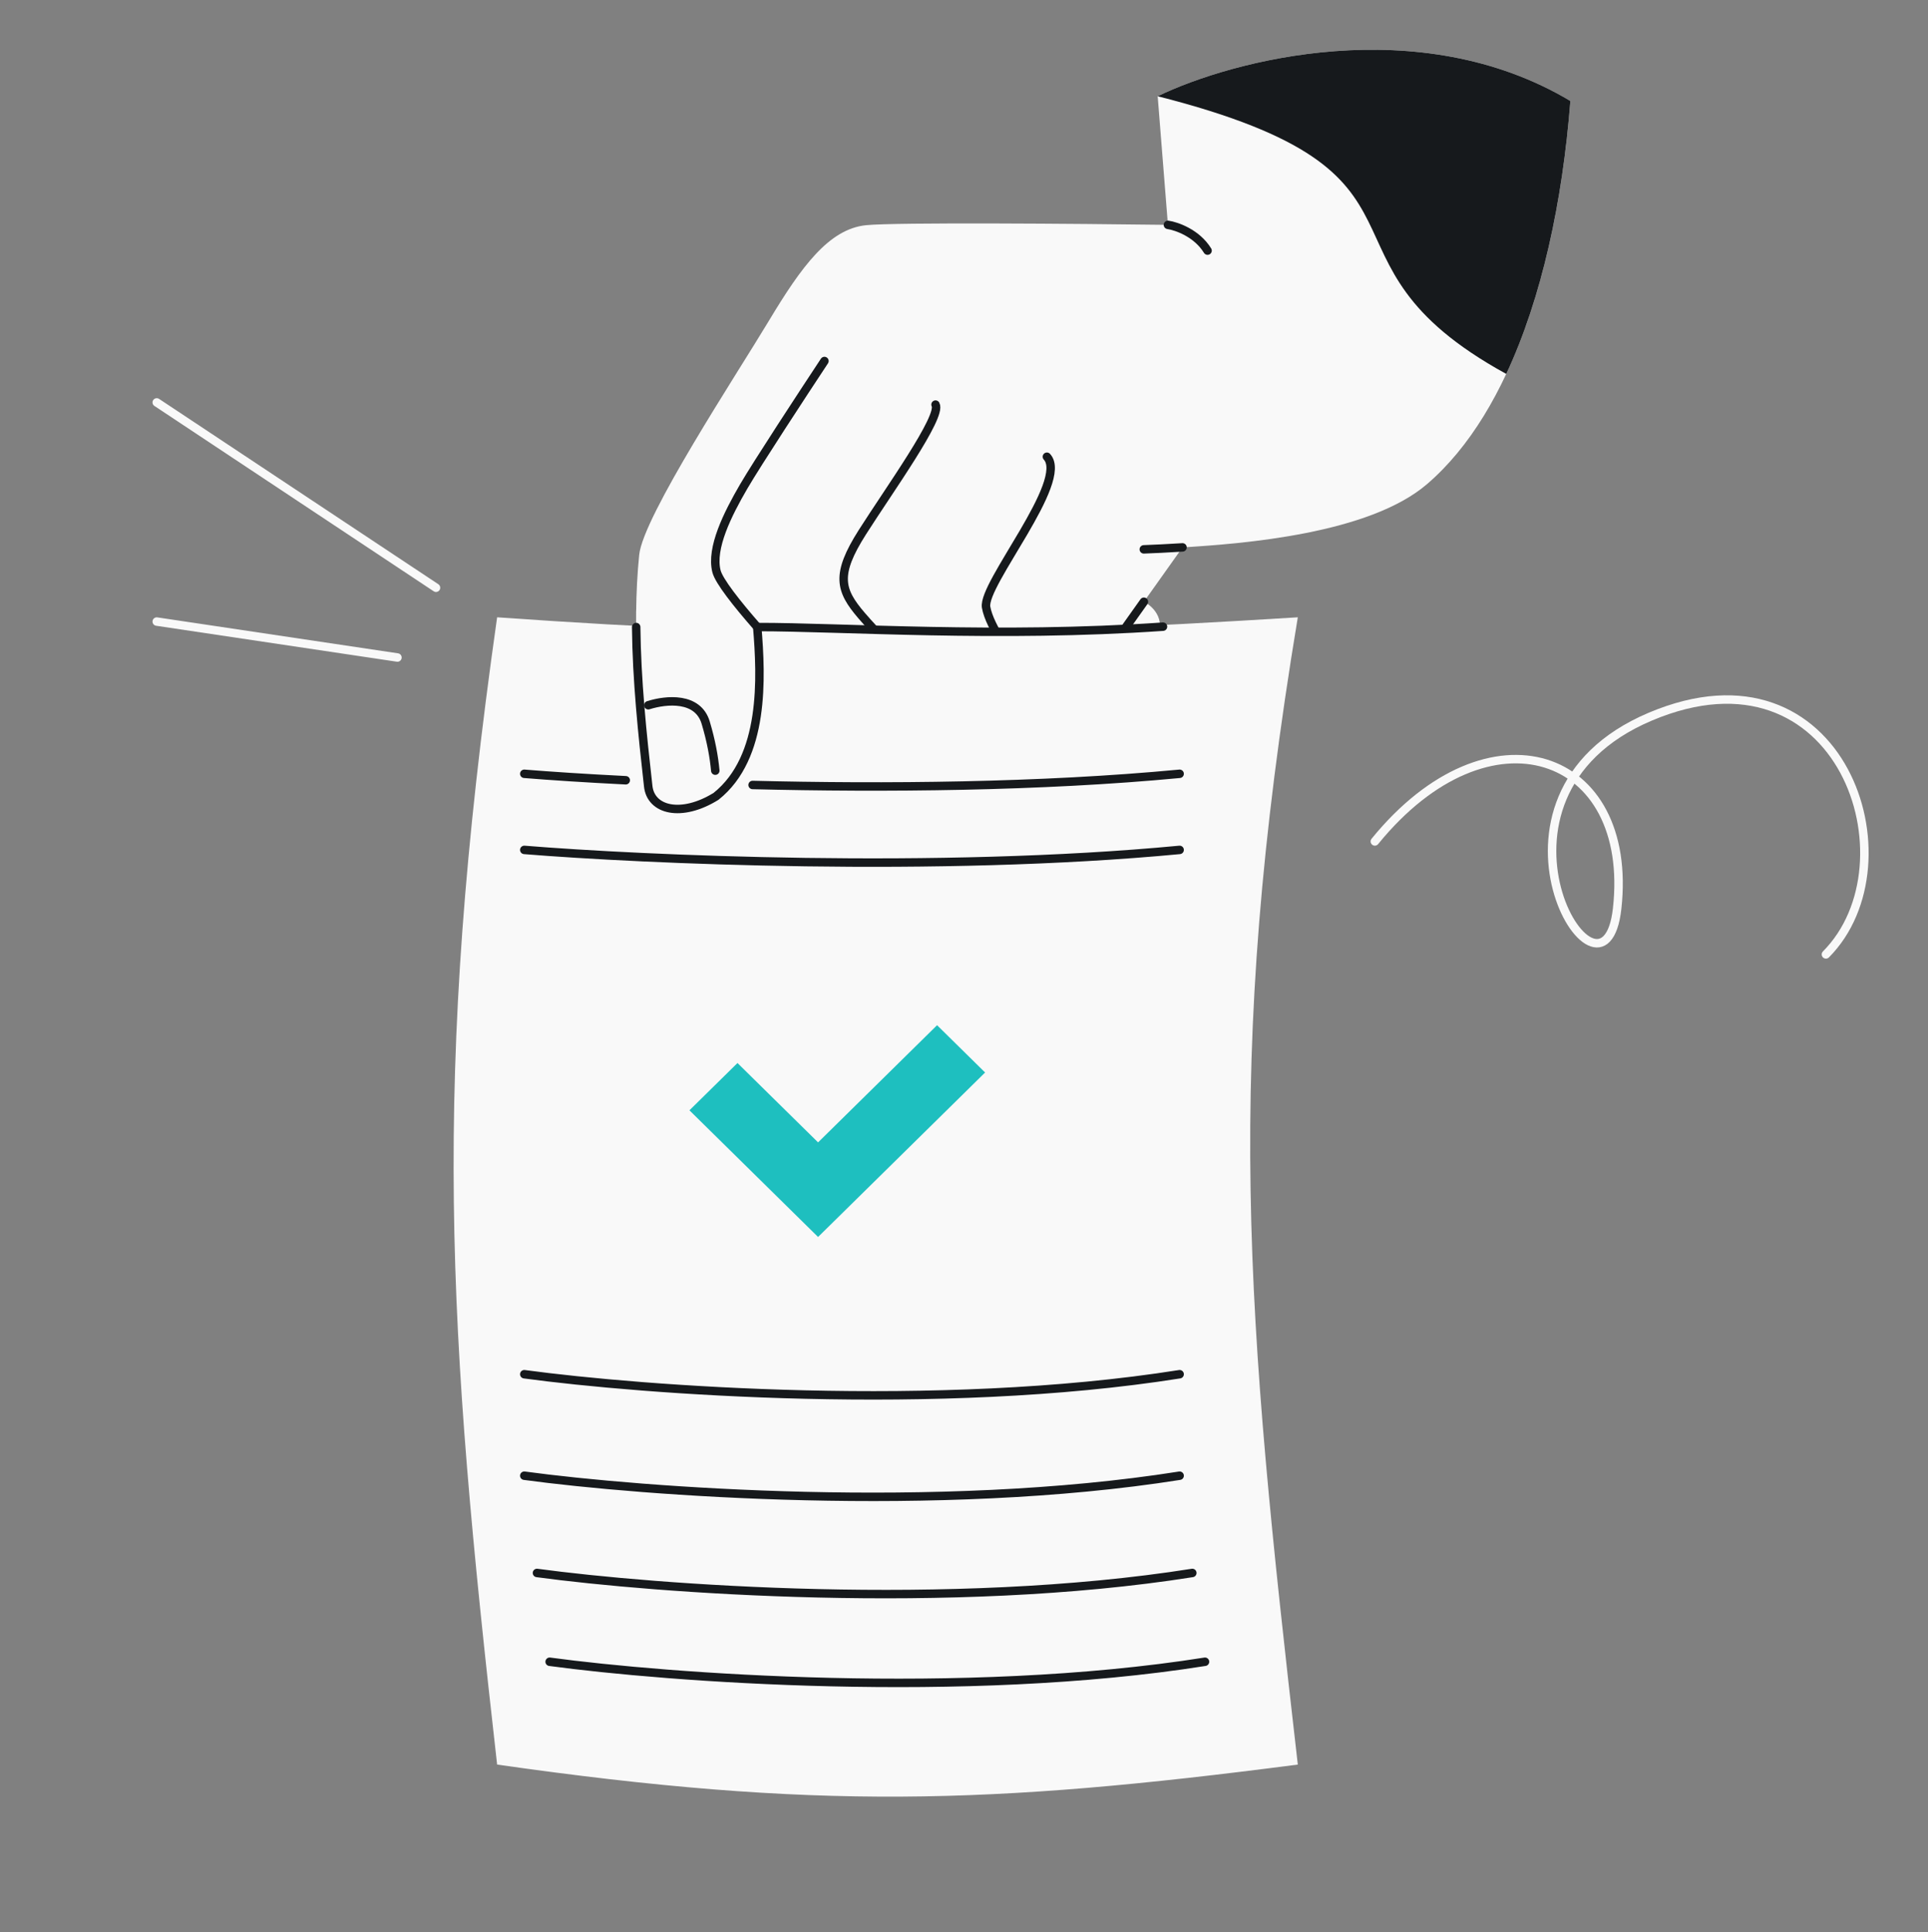 <svg width="456" height="457" viewBox="0 0 456 457" fill="none" xmlns="http://www.w3.org/2000/svg">
<rect x="0" y="0" width="456" height="457" fill="#808080" stroke="none"/>
<g clip-path="url(#clip0_4340_242)">
<path d="M279.682 129.459C294.089 128.574 323.758 126.274 337.489 114.513C357.77 97.141 368.452 61.826 371.415 23.882C335.588 2.495 291.416 14.222 273.808 22.759L276.231 53.178C255.371 52.908 211.892 52.547 204.857 53.256C196.064 54.142 189.56 63.036 181.857 75.864C174.154 88.692 152.108 122.113 151.181 131.214C149.37 148.993 151.289 167.944 153.303 185.845C153.851 191.652 161.184 193.411 169.364 188.326C180.942 179.086 180.083 160.291 179.099 148.291C185.78 155.918 193.782 164.053 195.718 165.753C199.07 168.696 207.076 169.315 211.73 166.99C215.453 165.13 218.228 161.978 219.15 160.635C221.789 162.714 224.116 164.144 225.588 164.257C230.036 164.601 242.087 164.473 243.299 160.622C243.918 161.391 244.48 162.068 244.954 162.622C248.238 166.455 259.666 166.219 262.917 164.681C266.168 163.142 268.256 159.277 272.809 152.469C276.452 147.024 272.819 143.43 270.548 142.313L279.682 129.459Z" fill="#F9F9F9"/>
<path d="M371.415 23.882C335.588 2.495 291.416 14.222 273.808 22.759C346.206 41.167 306.724 61.243 356.25 88.432C364.655 70.475 369.555 47.696 371.415 23.882Z" fill="#16191C"/>
<path d="M270.525 129.921C272.914 129.834 276.031 129.682 279.682 129.458M261.415 155.168L270.549 142.313M247.608 108.015C252.978 113.799 232.304 138.153 233.226 143.594C234.015 148.249 239.636 156.061 243.3 160.622M221.267 95.688C222.84 98.495 210.311 115.872 203.943 125.895C197.576 135.917 198.635 139.579 203.766 145.568C207.198 149.575 213.814 156.432 219.15 160.635M194.993 85.38C189.926 93.043 179.02 109.695 175.925 115.004C172.056 121.641 168.085 129.612 169.451 135.087C170.029 137.4 174.211 142.709 179.1 148.291M276.231 53.178C278.295 53.486 283.06 55.137 285.604 59.271M169.176 182.257C168.869 178.943 168.19 175.209 166.907 170.909C165.073 164.763 157.636 165.424 153.327 166.788" stroke="#16191C" stroke-width="2" stroke-linecap="round"/>
<path d="M117.576 145.991C190.365 151.108 231.933 150.651 306.949 145.991C289.344 251.95 294.776 311.357 306.949 417.315C234.042 426.801 192.716 428.042 117.576 417.315C105.902 314.321 101.954 255.916 117.576 145.991Z" fill="#F9F9F9"/>
<path d="M325.17 198.996C352.237 165.73 386.602 177.793 382.477 214.884C379.269 243.737 345.09 188.612 390.321 169.487C435.552 150.362 453.402 204.037 431.86 225.715" stroke="#F9F9F9" stroke-width="2" stroke-linecap="round"/>
<path d="M37.072 95.169L103.12 139M94 155.5L37.072 147" stroke="#F9F9F9" stroke-width="2" stroke-linecap="round"/>
<mask id="mask0_4340_242" style="mask-type:alpha" maskUnits="userSpaceOnUse" x="132" y="143" width="54" height="66">
<path d="M179.824 154.851C171.851 143.776 155.091 142.853 147.708 143.776C143.279 151.344 134.087 170.355 132.758 185.859C131.097 205.24 167.089 211.884 175.948 206.901C184.808 201.917 189.791 168.694 179.824 154.851Z" fill="#D9D9D9"/>
</mask>
<g mask="url(#mask0_4340_242)">
<path d="M279.682 129.459C294.089 128.574 323.758 126.274 337.489 114.513C357.77 97.141 368.452 61.826 371.415 23.882C335.588 2.495 291.416 14.222 273.808 22.759L276.231 53.178C255.371 52.908 211.892 52.547 204.857 53.256C196.064 54.142 189.56 63.036 181.857 75.864C174.154 88.692 152.108 122.113 151.181 131.214C149.37 148.993 151.289 167.944 153.303 185.845C153.851 191.652 161.184 193.411 169.364 188.326C180.942 179.086 180.083 160.291 179.099 148.291C185.78 155.918 193.782 164.053 195.718 165.753C199.07 168.696 207.076 169.315 211.73 166.99C215.453 165.13 218.228 161.978 219.15 160.635C221.789 162.714 224.116 164.144 225.588 164.258C230.036 164.601 242.087 164.473 243.299 160.622C243.918 161.391 244.48 162.068 244.954 162.622C248.238 166.455 259.666 166.219 262.917 164.681C266.168 163.142 268.256 159.277 272.809 152.469C276.452 147.024 272.819 143.43 270.548 142.314L279.682 129.459Z" fill="#F9F9F9"/>
<path d="M270.525 129.921C272.914 129.834 276.031 129.683 279.682 129.458M261.415 155.168L270.549 142.313M247.608 108.015C252.978 113.799 232.304 138.153 233.226 143.594C234.015 148.249 239.636 156.061 243.3 160.622M221.267 95.688C222.84 98.495 210.311 115.872 203.943 125.895C197.576 135.918 198.635 139.579 203.766 145.568C207.198 149.575 213.814 156.432 219.15 160.635M194.993 85.381C189.926 93.043 179.02 109.695 175.925 115.005C172.056 121.641 168.085 129.612 169.451 135.087C170.029 137.4 174.211 142.709 179.1 148.291M276.231 53.178C278.295 53.486 283.06 55.137 285.604 59.271M169.176 182.257C168.869 178.943 168.19 175.209 166.907 170.909C165.073 164.763 157.636 165.424 153.327 166.788" stroke="#16191C" stroke-width="2" stroke-linecap="round"/>
</g>
<path d="M150.466 148.291C150.588 160.825 151.923 173.581 153.303 185.845C153.851 191.652 161.184 193.411 169.364 188.326C180.942 179.086 180.083 160.291 179.099 148.291C199.205 148.291 236.304 150.89 275.065 148.206" stroke="#16191C" stroke-width="2" stroke-linecap="round"/>
<path d="M124 349C151.844 352.773 221.826 358.055 279 349" stroke="#16191C" stroke-width="2" stroke-linecap="round"/>
<path d="M124 325C151.844 328.773 221.826 334.055 279 325" stroke="#16191C" stroke-width="2" stroke-linecap="round"/>
<path d="M124 201C151.844 203.264 221.826 206.433 279 201" stroke="#16191C" stroke-width="2" stroke-linecap="round"/>
<path d="M124 183C130.145 183.5 138.342 184.043 148 184.529M279 183C246.084 186.128 208.922 186.405 178 185.644" stroke="#16191C" stroke-width="2" stroke-linecap="round"/>
<path d="M127 372C154.844 375.773 224.826 381.055 282 372" stroke="#16191C" stroke-width="2" stroke-linecap="round"/>
<path d="M130 393C157.844 396.773 227.826 402.055 285 393" stroke="#16191C" stroke-width="2" stroke-linecap="round"/>
<path d="M232.991 253.644L221.631 242.459L193.486 270.17L174.424 251.402L163.064 262.587L193.486 292.541L232.991 253.644Z" fill="#1EBFBF"/>
<circle cx="198.5" cy="267.5" r="48" stroke="#1EBFBF" stroke-width="https://surfshark.com/wp-content/uploads/2024/08/7"/>
</g>
<defs>
<clipPath id="clip0_4340_242">
<rect width="456" height="457" rx="48" fill="white"/>
</clipPath>
</defs>
</svg>
